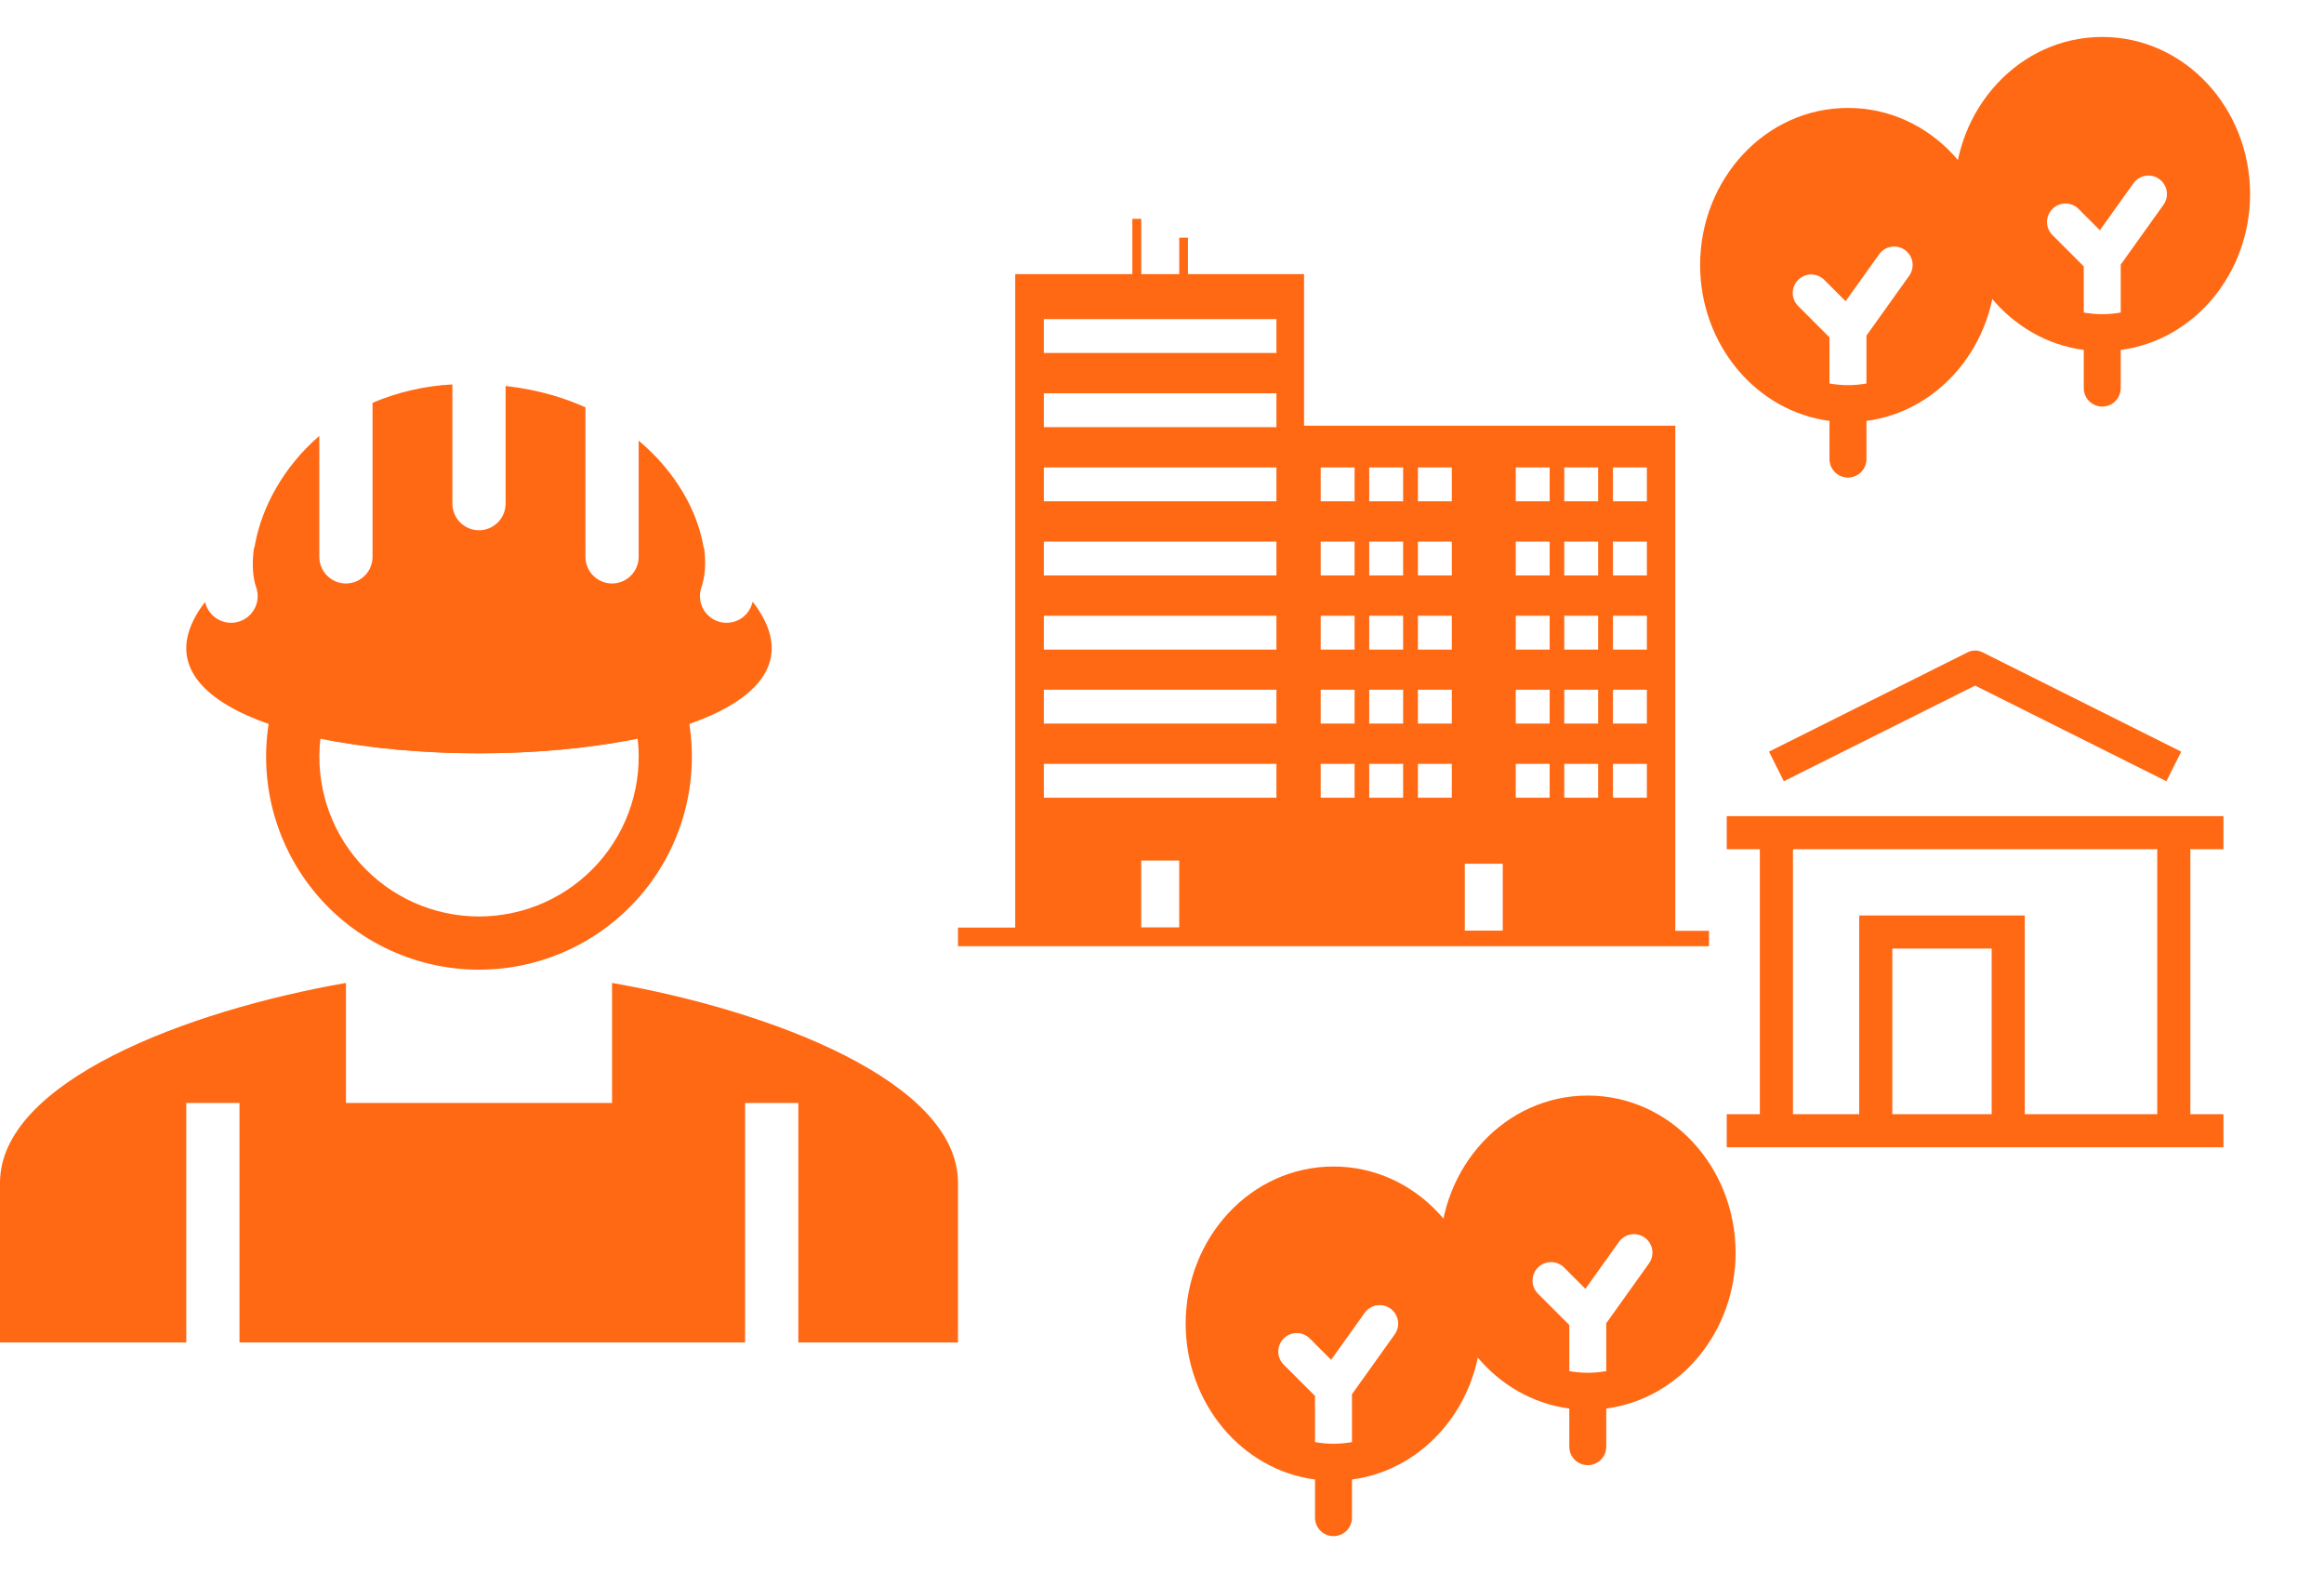 <?xml version="1.0" encoding="UTF-8"?>
<svg xmlns="http://www.w3.org/2000/svg" width="393" height="266" viewBox="0 0 393 266" fill="none">
  <path fill-rule="evenodd" clip-rule="evenodd" d="M110.214 115.139C111.354 114.845 112.564 115.009 113.584 115.596C114.605 116.183 115.354 117.147 115.673 118.28C117.167 123.63 117.403 129.252 116.363 134.708C115.323 140.164 113.034 145.305 109.677 149.73C106.319 154.154 101.983 157.741 97.008 160.211C92.033 162.681 86.554 163.966 81 163.966C75.446 163.966 69.967 162.681 64.992 160.211C60.017 157.741 55.681 154.154 52.323 149.73C48.966 145.305 46.677 140.164 45.637 134.708C44.597 129.252 44.833 123.63 46.328 118.28C46.646 117.147 47.395 116.183 48.416 115.596C49.436 115.009 50.646 114.845 51.786 115.139C68.535 119.459 93.465 119.459 110.214 115.139ZM54.18 124.913C53.75 128.692 54.123 132.519 55.275 136.144C56.427 139.769 58.331 143.109 60.864 145.947C63.397 148.784 66.501 151.055 69.972 152.609C73.443 154.163 77.203 154.967 81.007 154.967C84.81 154.967 88.571 154.163 92.042 152.609C95.513 151.055 98.617 148.784 101.149 145.947C103.682 143.109 105.587 139.769 106.739 136.144C107.891 132.519 108.264 128.692 107.833 124.913C91.557 128.198 70.452 128.198 54.18 124.913Z" fill="#FF6914"></path>
  <path fill-rule="evenodd" clip-rule="evenodd" d="M58.5 166.205C31.558 170.908 0 182.913 0 200V227H162V200C162 182.913 130.441 170.908 103.5 166.205V186.5H58.5V166.205ZM31.5 227V186.5H40.5V227H31.5ZM126 186.5V227H135V186.5H126ZM85.5 65.261V85.16C85.5 86.353 85.026 87.498 84.182 88.342C83.338 89.186 82.194 89.66 81 89.66C79.806 89.66 78.662 89.186 77.818 88.342C76.974 87.498 76.5 86.353 76.5 85.16V65C71.854 65.243 67.285 66.294 63 68.105V94.16C63 95.353 62.526 96.498 61.682 97.342C60.838 98.186 59.694 98.66 58.5 98.66C57.306 98.66 56.162 98.186 55.318 97.342C54.474 96.498 54 95.353 54 94.16V73.707C47.835 79.008 44.28 85.885 43.151 91.91L43.042 92.54L42.953 92.63C42.552 95.46 42.773 97.791 43.349 99.394C43.717 100.508 43.636 101.723 43.122 102.779C42.607 103.834 41.701 104.647 40.596 105.043C39.49 105.44 38.274 105.388 37.206 104.9C36.138 104.412 35.303 103.526 34.88 102.431L34.663 101.801C8.532 135.92 153.612 135.902 127.291 101.743L127.075 102.399C126.661 103.499 125.832 104.392 124.768 104.888C123.703 105.385 122.487 105.446 121.378 105.057C120.269 104.669 119.356 103.862 118.834 102.81C118.312 101.758 118.222 100.543 118.584 99.425C119.232 97.562 119.421 95.24 119.07 92.675L118.989 92.617C118.017 86.532 114.318 79.805 108 74.504V94.16C108 95.353 107.526 96.498 106.682 97.342C105.838 98.186 104.693 98.66 103.5 98.66C102.307 98.66 101.162 98.186 100.318 97.342C99.474 96.498 99 95.353 99 94.16V68.879C97.243 68.09 95.434 67.421 93.587 66.876C90.942 66.106 88.237 65.569 85.5 65.261Z" fill="#FF6914"></path>
  <g clip-path="url(#clip0_683_39)">
    <path d="M334 112.8L335.254 110.297C334.865 110.102 334.436 110 334 110C333.564 110 333.135 110.102 332.746 110.297L334 112.8ZM317.2 157.6V154.8H314.4V157.6H317.2ZM339.6 157.6H342.4V154.8H339.6V157.6ZM292 194H376V188.4H292V194ZM332.746 110.297L299.146 127.097L301.654 132.103L335.254 115.303L332.746 110.297ZM292 143.6H376V138H292V143.6ZM368.854 127.097L335.254 110.297L332.746 115.303L366.346 132.103L368.854 127.097ZM297.6 140.8V191.2H303.2V140.8H297.6ZM364.8 140.8V191.2H370.4V140.8H364.8ZM320 191.2V157.6H314.4V191.2H320ZM317.2 160.4H339.6V154.8H317.2V160.4ZM336.8 157.6V191.2H342.4V157.6H336.8Z" fill="#FF6914"></path>
  </g>
  <path fill-rule="evenodd" clip-rule="evenodd" d="M287.5 44.812C287.5 30.35 298.494 18.25 312.5 18.25C326.506 18.25 337.5 30.35 337.5 44.812C337.5 58.181 328.106 69.531 315.625 71.172V77.625C315.625 78.454 315.296 79.249 314.71 79.835C314.124 80.421 313.329 80.75 312.5 80.75C311.671 80.75 310.876 80.421 310.29 79.835C309.704 79.249 309.375 78.454 309.375 77.625V71.172C296.894 69.531 287.5 58.181 287.5 44.812ZM312.5 65.125C313.562 65.125 314.604 65.031 315.625 64.844V56.75L322.856 46.628C323.095 46.294 323.265 45.916 323.357 45.517C323.45 45.117 323.463 44.702 323.395 44.298C323.327 43.893 323.181 43.505 322.963 43.157C322.746 42.809 322.462 42.507 322.128 42.269C321.794 42.03 321.416 41.86 321.016 41.768C320.617 41.675 320.202 41.662 319.798 41.73C319.393 41.798 319.005 41.944 318.657 42.162C318.309 42.379 318.007 42.663 317.769 42.997L312.1 50.934L308.459 47.291C307.87 46.721 307.081 46.406 306.261 46.413C305.442 46.421 304.658 46.749 304.079 47.329C303.499 47.908 303.171 48.692 303.164 49.511C303.156 50.331 303.471 51.12 304.041 51.709L309.375 57.044V64.841C310.396 65.028 311.438 65.123 312.5 65.125Z" fill="#FF6914"></path>
  <path fill-rule="evenodd" clip-rule="evenodd" d="M330.5 32.812C330.5 18.35 341.494 6.25 355.5 6.25C369.506 6.25 380.5 18.35 380.5 32.812C380.5 46.181 371.106 57.531 358.625 59.172V65.625C358.625 66.454 358.296 67.249 357.71 67.835C357.124 68.421 356.329 68.75 355.5 68.75C354.671 68.75 353.876 68.421 353.29 67.835C352.704 67.249 352.375 66.454 352.375 65.625V59.172C339.894 57.531 330.5 46.181 330.5 32.812ZM355.5 53.125C356.562 53.125 357.604 53.031 358.625 52.844V44.75L365.856 34.628C366.095 34.294 366.265 33.916 366.357 33.517C366.45 33.117 366.463 32.702 366.395 32.298C366.327 31.893 366.181 31.505 365.963 31.157C365.746 30.809 365.462 30.507 365.128 30.269C364.794 30.03 364.416 29.86 364.016 29.768C363.617 29.675 363.202 29.662 362.798 29.73C362.393 29.798 362.005 29.944 361.657 30.162C361.309 30.379 361.007 30.663 360.769 30.997L355.1 38.934L351.459 35.291C350.87 34.721 350.081 34.406 349.261 34.413C348.442 34.421 347.658 34.749 347.079 35.329C346.499 35.908 346.171 36.692 346.164 37.511C346.156 38.331 346.471 39.12 347.041 39.709L352.375 45.044V52.841C353.396 53.028 354.438 53.123 355.5 53.125Z" fill="#FF6914"></path>
  <path fill-rule="evenodd" clip-rule="evenodd" d="M200.5 223.812C200.5 209.35 211.494 197.25 225.5 197.25C239.506 197.25 250.5 209.35 250.5 223.812C250.5 237.181 241.106 248.531 228.625 250.172V256.625C228.625 257.454 228.296 258.249 227.71 258.835C227.124 259.421 226.329 259.75 225.5 259.75C224.671 259.75 223.876 259.421 223.29 258.835C222.704 258.249 222.375 257.454 222.375 256.625V250.172C209.894 248.531 200.5 237.181 200.5 223.812ZM225.5 244.125C226.562 244.125 227.604 244.031 228.625 243.844V235.75L235.856 225.628C236.095 225.294 236.265 224.916 236.357 224.516C236.45 224.117 236.463 223.702 236.395 223.298C236.327 222.893 236.181 222.505 235.963 222.157C235.746 221.809 235.462 221.507 235.128 221.269C234.794 221.03 234.416 220.86 234.016 220.768C233.617 220.675 233.202 220.662 232.798 220.73C232.393 220.798 232.005 220.944 231.657 221.162C231.309 221.379 231.007 221.663 230.769 221.997L225.1 229.934L221.459 226.291C220.87 225.721 220.081 225.406 219.261 225.414C218.442 225.421 217.658 225.749 217.079 226.329C216.499 226.908 216.171 227.692 216.164 228.511C216.156 229.331 216.471 230.12 217.041 230.709L222.375 236.044V243.841C223.396 244.028 224.438 244.123 225.5 244.125Z" fill="#FF6914"></path>
  <path fill-rule="evenodd" clip-rule="evenodd" d="M243.5 211.812C243.5 197.35 254.494 185.25 268.5 185.25C282.506 185.25 293.5 197.35 293.5 211.812C293.5 225.181 284.106 236.531 271.625 238.172V244.625C271.625 245.454 271.296 246.249 270.71 246.835C270.124 247.421 269.329 247.75 268.5 247.75C267.671 247.75 266.876 247.421 266.29 246.835C265.704 246.249 265.375 245.454 265.375 244.625V238.172C252.894 236.531 243.5 225.181 243.5 211.812ZM268.5 232.125C269.562 232.125 270.604 232.031 271.625 231.844V223.75L278.856 213.628C279.095 213.294 279.265 212.916 279.357 212.516C279.45 212.117 279.463 211.702 279.395 211.298C279.327 210.893 279.181 210.505 278.963 210.157C278.746 209.809 278.462 209.507 278.128 209.269C277.794 209.03 277.416 208.86 277.016 208.768C276.617 208.675 276.202 208.662 275.798 208.73C275.393 208.798 275.005 208.944 274.657 209.162C274.309 209.379 274.007 209.663 273.769 209.997L268.1 217.934L264.459 214.291C263.87 213.721 263.081 213.406 262.261 213.414C261.442 213.421 260.658 213.749 260.079 214.329C259.499 214.908 259.171 215.692 259.164 216.511C259.156 217.331 259.471 218.12 260.041 218.709L265.375 224.044V231.841C266.396 232.028 267.438 232.123 268.5 232.125Z" fill="#FF6914"></path>
  <path d="M283.299 157.359V71.98H220.524V46.353H200.892V40.186H199.417V46.353H192.997V37H191.485V46.353H171.68V156.846H162V160H289V157.396H283.305V157.359H283.299ZM199.411 156.814H192.991V145.507H199.411V156.814ZM215.852 134.887H176.519V129.165H215.852V134.887ZM215.852 122.348H176.519V116.626H215.852V122.348ZM215.852 109.841H176.519V104.119H215.852V109.841ZM215.852 97.303H176.519V91.581H215.852V97.303ZM215.852 84.764H176.519V79.043H215.852V84.764ZM215.852 72.226H176.519V66.504H215.852V72.226ZM215.852 59.682H176.519V53.961H215.852V59.682ZM229.069 134.887H223.337V129.165H229.069V134.887ZM229.069 122.348H223.337V116.626H229.069V122.348ZM229.069 109.841H223.337V104.119H229.069V109.841ZM229.069 97.303H223.337V91.581H229.069V97.303ZM229.069 84.764H223.337V79.043H229.069V84.764ZM237.274 134.887H231.542V129.165H237.274V134.887ZM237.274 122.348H231.542V116.626H237.274V122.348ZM237.274 109.841H231.542V104.119H237.274V109.841ZM237.274 97.303H231.542V91.581H237.274V97.303ZM237.274 84.764H231.542V79.043H237.274V84.764ZM245.51 134.887H239.778V129.165H245.51V134.887ZM245.51 122.348H239.778V116.626H245.51V122.348ZM245.51 109.841H239.778V104.119H245.51V109.841ZM245.51 97.303H239.778V91.581H245.51V97.303ZM245.51 84.764H239.778V79.043H245.51V84.764ZM254.124 157.359H247.704V146.052H254.124V157.359ZM262.056 134.887H256.324V129.165H262.056V134.887ZM262.056 122.348H256.324V116.626H262.056V122.348ZM262.056 109.841H256.324V104.119H262.056V109.841ZM262.056 97.303H256.324V91.581H262.056V97.303ZM262.056 84.764H256.324V79.043H262.056V84.764ZM270.255 134.887H264.523V129.165H270.255V134.887ZM270.255 122.348H264.523V116.626H270.255V122.348ZM270.255 109.841H264.523V104.119H270.255V109.841ZM270.255 97.303H264.523V91.581H270.255V97.303ZM270.255 84.764H264.523V79.043H270.255V84.764ZM278.496 134.887H272.764V129.165H278.496V134.887ZM278.496 122.348H272.764V116.626H278.496V122.348ZM278.496 109.841H272.764V104.119H278.496V109.841ZM278.496 97.303H272.764V91.581H278.496V97.303ZM278.496 84.764H272.764V79.043H278.496V84.764Z" fill="#FF6914"></path>
  <defs>
    <clipPath id="clip0_683_39">
      <rect width="84" height="84" fill="white" transform="translate(292 110)"></rect>
    </clipPath>
  </defs>
</svg>
